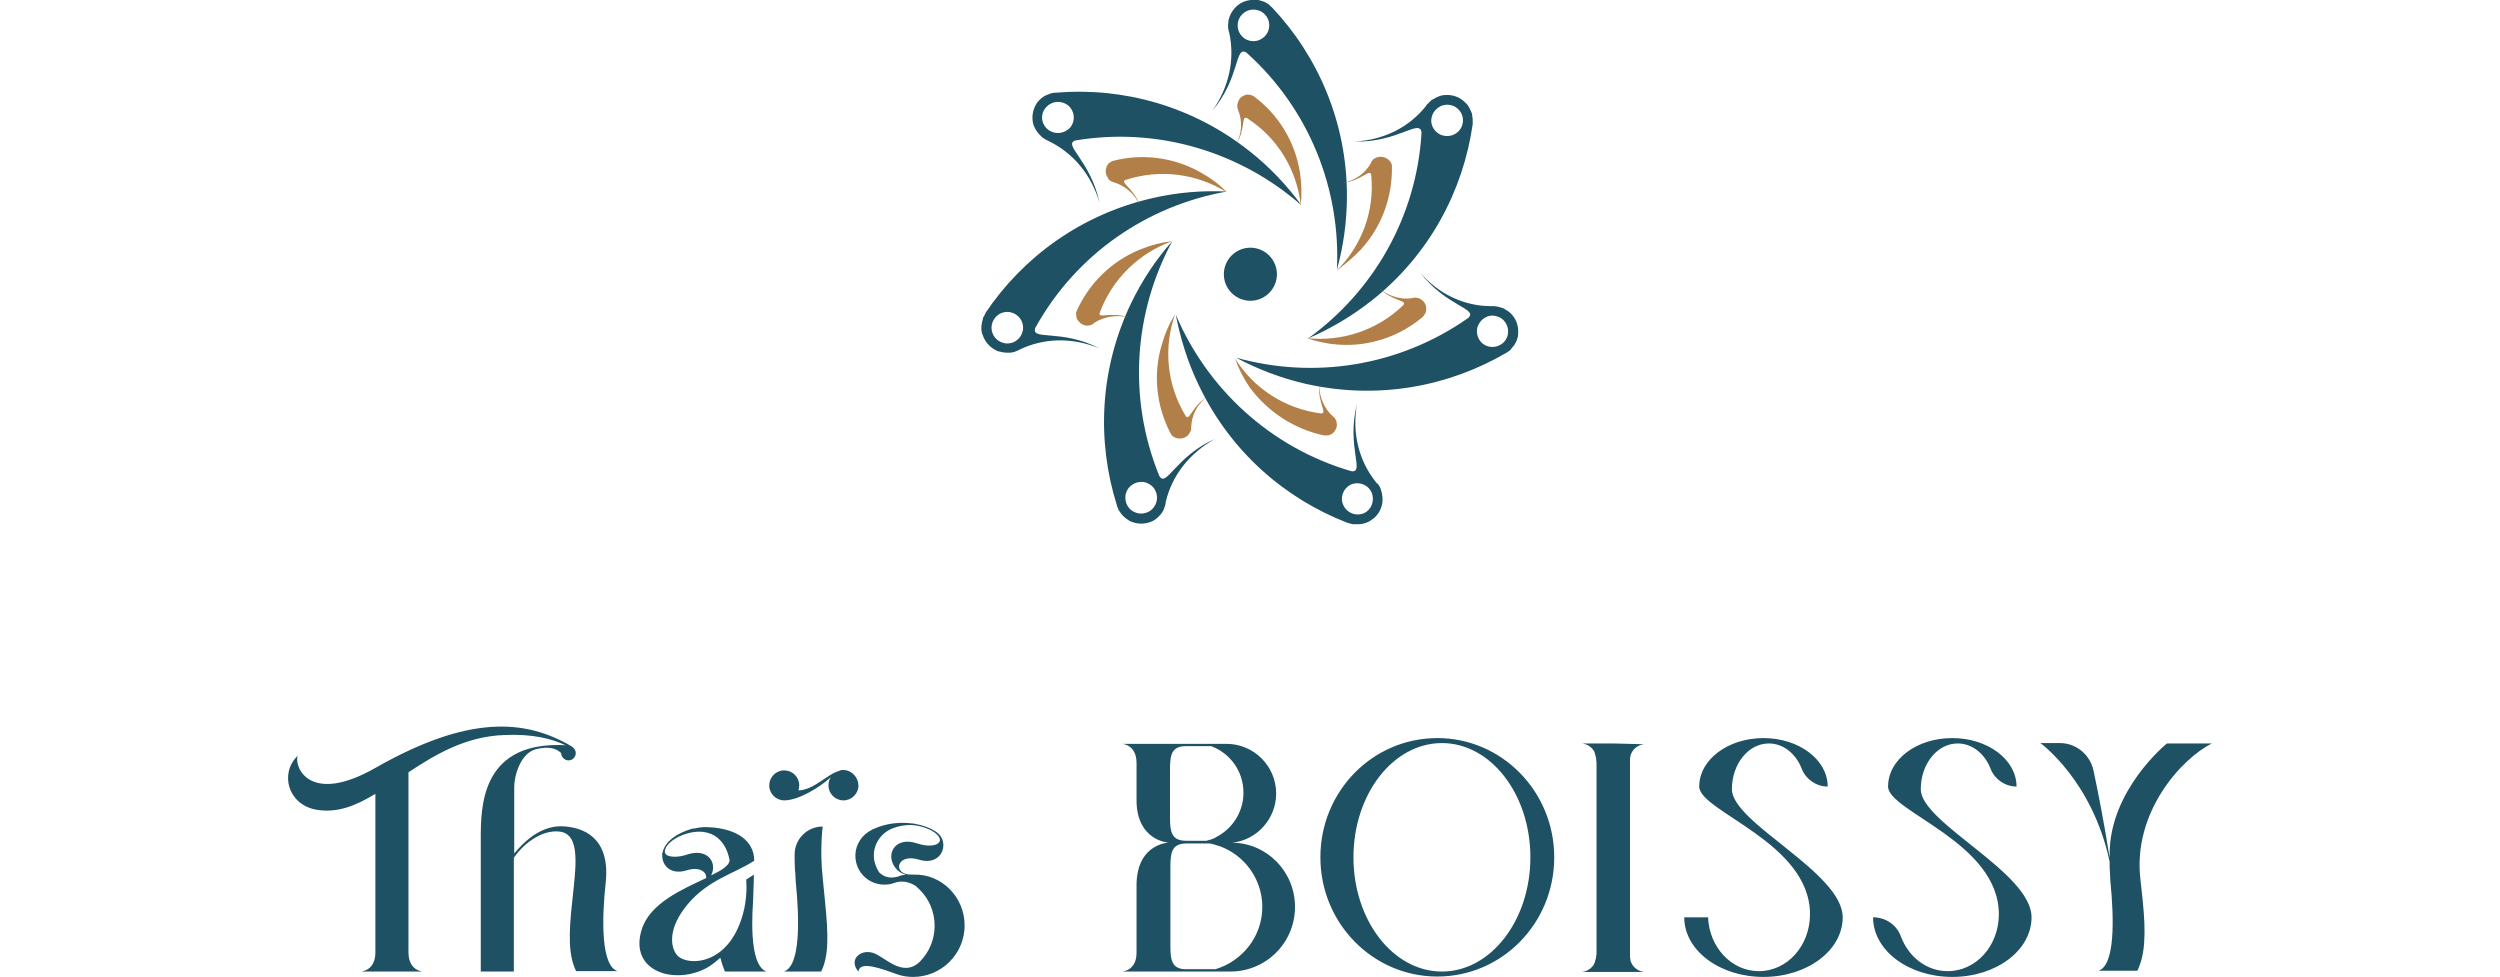 <?xml version="1.0" encoding="UTF-8"?> <svg xmlns="http://www.w3.org/2000/svg" xmlns:xlink="http://www.w3.org/1999/xlink" version="1.1" id="Calque_1" x="0px" y="0px" viewBox="0 0 650 254" style="enable-background:new 0 0 650 254;" xml:space="preserve"> <style type="text/css"> .st0{fill:#1E5163;} .st1{fill:#B17F47;} </style> <g> <path class="st0" d="M325.1,78.2c-3.8,0-6.9-3.1-6.9-6.9c0-3.8,3.1-6.9,6.9-6.9c3.8,0,6.9,3.1,6.9,6.9 C332,75.1,328.9,78.2,325.1,78.2z M157.5,229.3c1.2-12-6.4-14-10.3-14.4c-2.9-0.3-7.8,0.1-13.5,7v-17.3c0-2.9,1.6-8.7,5.6-9.8 c3.2-0.8,5.3-0.3,6.6,1c0,1,0.9,1.9,1.9,1.9c1.1,0,1.9-0.9,1.9-1.9c0-0.7-0.4-1.3-1-1.7v0c-12.3-7.3-27.1-8.1-51,5.5 c-17.3,9.9-21.3-0.3-20.3-3.1c-4.7,4.5-2.6,12.6,4.7,14c5.5,1,10.4-1,15.5-4.1v41.2c0,4.9-3.8,5-3.8,5h8.1l0,0h8.1 c0,0-3.8-0.1-3.8-5v-46.8c7.1-4.7,15-9.4,25.1-9.7c7-0.3,12.1,0.9,15.8,2.7c-0.7-0.1-1.3-0.1-2.1-0.1c-19.8,0-20,16.1-20,24.2v34.7 h8.6V223c3.2-4.5,7.8-7.2,11.8-6.8c5.7,0.6,4.3,9.2,3.4,18c-1,8.8-1,14.3,1,18.3c0,0,2.5,0,10.8,0 C156.3,251.2,156.4,239.3,157.5,229.3z M268.7,32.5c-0.5-1.8-0.3-3.7,0.7-5.4c0.1-0.2,0.3-0.5,0.5-0.7l0,0c0,0,0,0,0,0 c0.6-0.7,1.2-1.2,2-1.6c0,0,0,0,0,0c0.2-0.1,0.5-0.2,0.8-0.3c0.1-0.1,0.3-0.1,0.5-0.2c0.2-0.1,0.4-0.1,0.5-0.1 c0.2-0.1,0.5-0.1,0.7-0.1c0,0,0,0,0.1,0c17.5-1.5,35.7,3.5,50.5,15.3c5.2,4.1,9.7,8.9,13.4,14c-15.6-13.7-37-20.5-58.7-16.9 c-3.6,1,3.9,5.2,6.2,16.3c-2.1-7.3-6.8-13-13.2-16.1l0,0c-0.2-0.1-0.4-0.2-0.6-0.3c0,0,0,0,0,0v0c-0.4-0.2-0.7-0.4-1.1-0.7 c-0.3-0.2-0.5-0.5-0.7-0.7c-0.1-0.1-0.2-0.1-0.2-0.2c0,0-0.1-0.1-0.1-0.1C269.4,34,269,33.2,268.7,32.5z M272.5,33.7 c1.8,1.4,4.3,1.1,5.8-0.6c0,0,0,0,0,0c1.4-1.8,1.1-4.3-0.6-5.7c-1.8-1.4-4.3-1.2-5.8,0.6C270.4,29.7,270.7,32.3,272.5,33.7z M387.7,79.6L387.7,79.6c0.2,0,0.4,0,0.7,0c0,0,0,0,0,0l0,0c0.4,0,0.8,0.1,1.3,0.2c0.3,0.1,0.6,0.2,1,0.3c0.1,0,0.2,0.1,0.3,0.1 c0.1,0,0.1,0.1,0.1,0.1c0.7,0.4,1.4,0.8,1.9,1.4c1.3,1.4,1.9,3.2,1.7,5.2c0,0.3,0,0.5-0.1,0.8l0,0v0c-0.2,0.9-0.6,1.6-1.1,2.3 c0,0,0,0,0,0c-0.2,0.2-0.4,0.4-0.5,0.6c-0.1,0.1-0.2,0.3-0.3,0.4c-0.1,0.1-0.3,0.2-0.4,0.3c-0.2,0.1-0.4,0.3-0.6,0.4c0,0,0,0,0,0 c-15.2,8.9-33.6,12.3-52.2,8.1c-6.5-1.5-12.5-3.8-18.1-6.8c20,5.6,42.2,2.4,60.3-10.3c2.8-2.5-5.8-3-12.6-12 C373.9,76.4,380.6,79.6,387.7,79.6z M384.1,85.2C384.1,85.2,384.1,85.2,384.1,85.2c-0.5,2.2,0.8,4.4,3,4.9c2.2,0.5,4.4-0.8,4.9-3 c0.5-2.2-0.8-4.4-3-4.9C386.9,81.6,384.7,83,384.1,85.2z M315.2,28.8c4.4-6.2,5.9-13.4,4.4-20.3l0,0c-0.1-0.2-0.1-0.4-0.2-0.7 c0,0,0,0,0,0l0,0c-0.1-0.4-0.1-0.8-0.1-1.3c0-0.3,0.1-0.7,0.1-1c0-0.1,0-0.2,0-0.3c0-0.1,0-0.1,0.1-0.2c0.2-0.8,0.5-1.5,1-2.2 c1-1.5,2.7-2.6,4.7-2.8c0.3,0,0.5-0.1,0.8-0.1l0,0h0c0.9,0,1.7,0.2,2.5,0.5c0,0,0,0,0.1,0c0.3,0.1,0.5,0.3,0.7,0.4 c0.1,0.1,0.3,0.1,0.4,0.2c0.2,0.1,0.3,0.2,0.4,0.4c0.2,0.2,0.4,0.3,0.6,0.5c0,0,0,0,0,0c12.1,12.8,19.5,30.1,19.5,49 c0,6.6-0.9,13.1-2.6,19.2c1-20.8-7.1-41.7-23.5-56.4C321,11.7,322.5,20.2,315.2,28.8z M321.8,6.6c0,2.3,1.8,4.1,4.1,4.1 c0,0,0,0,0,0c2.2,0,4.1-1.8,4.1-4.1c0-2.3-1.8-4.1-4.1-4.1C323.6,2.5,321.8,4.3,321.8,6.6z M355.7,135.7 C355.7,135.7,355.7,135.7,355.7,135.7L355.7,135.7c-0.8,0.4-1.7,0.6-2.5,0.6c0,0,0,0-0.1,0c-0.3,0-0.5,0-0.8,0c-0.2,0-0.3,0-0.5,0 c-0.2,0-0.4-0.1-0.5-0.1c-0.2-0.1-0.5-0.1-0.7-0.2c0,0,0,0-0.1,0c-16.4-6.3-30.6-18.6-38.8-35.8c-2.9-6-4.8-12.2-6-18.4 c8.1,19.1,24.4,34.5,45.6,40.7c3.7,0.6-1.3-6.4,1.5-17.4c-1.3,7.5,0.5,14.7,4.9,20.2h0c0.1,0.2,0.3,0.3,0.5,0.5c0,0,0,0,0,0v0 c0.3,0.3,0.5,0.7,0.7,1.1c0.1,0.3,0.2,0.6,0.3,1c0,0.1,0.1,0.2,0.1,0.3c0,0.1,0,0.1,0,0.2c0.2,0.8,0.2,1.6,0.1,2.4 c-0.3,1.8-1.3,3.5-3,4.5C356.2,135.5,355.9,135.6,355.7,135.7z M356.6,128c-1-2.1-3.4-2.9-5.4-2c0,0,0,0,0,0c-2,1-2.9,3.4-1.9,5.4 c1,2.1,3.4,2.9,5.4,2C356.6,132.5,357.5,130.1,356.6,128z M352.2,36.8c7.6-0.4,14.2-3.7,18.6-9.3l0,0c0.1-0.2,0.2-0.4,0.4-0.5 c0,0,0,0,0,0h0c0.3-0.3,0.6-0.6,0.9-0.9c0.3-0.2,0.6-0.4,0.9-0.5c0.1-0.1,0.2-0.1,0.3-0.2c0.1,0,0.1,0,0.2-0.1 c0.7-0.3,1.5-0.6,2.3-0.6c1.9-0.1,3.7,0.5,5.1,1.9c0.2,0.2,0.4,0.4,0.6,0.6l0,0l0,0c0.5,0.7,0.9,1.5,1.2,2.3c0,0,0,0,0,0.1 c0.1,0.3,0.1,0.5,0.1,0.8c0,0.2,0.1,0.3,0.1,0.5c0,0.2,0,0.4,0,0.6c0,0.2,0,0.5,0,0.7c0,0,0,0,0,0.1c-2.5,17.4-11.3,34-26.2,45.8 c-5.2,4.1-10.8,7.4-16.6,9.9c16.9-12.2,28.2-31.5,29.5-53.5C369.2,30.7,363.5,37.1,352.2,36.8z M373,33.8 C373,33.8,373,33.8,373,33.8c1.4,1.8,4,2.1,5.8,0.7c1.8-1.4,2.1-4,0.7-5.7c-1.4-1.8-4-2.1-5.7-0.7C371.9,29.5,371.6,32.1,373,33.8z M291.7,133.8C291.7,133.8,291.7,133.8,291.7,133.8c-0.2-0.2-0.4-0.5-0.5-0.7c-0.1-0.1-0.2-0.3-0.3-0.4c-0.1-0.2-0.2-0.3-0.2-0.5 c-0.1-0.2-0.2-0.4-0.3-0.7c0,0,0,0,0-0.1c-5.3-16.8-4.5-35.5,3.7-52.6c2.9-6,6.5-11.4,10.7-16.1c-9.9,18.3-11.7,40.6-3.4,61 c1.8,3.3,4.2-5,14.5-9.6c-6.6,3.7-11.2,9.5-12.8,16.4l0,0c0,0.2-0.1,0.4-0.1,0.7c0,0,0,0,0,0h0c-0.1,0.4-0.3,0.8-0.4,1.2 c-0.1,0.3-0.3,0.6-0.5,0.9c-0.1,0.1-0.1,0.2-0.2,0.3c0,0-0.1,0.1-0.1,0.1c-0.5,0.6-1.1,1.2-1.8,1.6c-1.6,0.9-3.6,1.1-5.4,0.5 c-0.3-0.1-0.5-0.2-0.8-0.3l0,0h0C293,135,292.3,134.5,291.7,133.8z M294.9,133.1c2,1,4.5,0.2,5.5-1.9c1-2,0.2-4.5-1.9-5.5 c0,0,0,0,0,0c-2-1-4.5-0.1-5.5,1.9C292,129.7,292.9,132.2,294.9,133.1z M419.4,193.3L419.4,193.3h-8.1c0,0,2.1,0.1,3.2,2.1 c0.1,0.1,0.1,0.2,0.1,0.3c0,0.1,0.1,0.2,0.1,0.3c0,0.1,0.1,0.3,0.1,0.4c0,0.1,0.1,0.2,0.1,0.3c0,0.2,0.1,0.4,0.1,0.5 c0,0.1,0,0.1,0,0.2c0,0.3,0.1,0.6,0.1,0.9v49.4c0,0.3,0,0.6-0.1,0.9c0,0.1,0,0.1,0,0.2c0,0.2-0.1,0.4-0.1,0.5 c0,0.1-0.1,0.2-0.1,0.3c0,0.1-0.1,0.3-0.1,0.4c0,0.1-0.1,0.2-0.1,0.3c-0.1,0.1-0.1,0.2-0.1,0.3c-1.1,2-3.2,2.1-3.2,2.1h8.1l0,0h8.1 c0,0,0,0,0,0h0c0,0-2.5-0.1-3.5-2.7c0,0,0,0,0,0c-0.1-0.2-0.1-0.3-0.1-0.5c0-0.1,0-0.1,0-0.1c0-0.1-0.1-0.3-0.1-0.5 c0-0.1,0-0.2,0-0.3c0-0.1,0-0.3,0-0.4c0-0.1,0-0.3,0-0.4v-49.4c0-0.2,0-0.3,0-0.4c0-0.1,0-0.3,0-0.4c0-0.1,0-0.2,0-0.3 c0-0.2,0-0.3,0.1-0.5c0-0.1,0-0.1,0-0.1c0-0.2,0.1-0.3,0.1-0.5c0,0,0,0,0,0c1-2.6,3.5-2.7,3.5-2.7s0,0,0,0c0,0,0,0,0,0L419.4,193.3 L419.4,193.3z M450.3,205.2c0-6.6,4.3-11.9,9.6-11.9c3.8,0,7.1,2.7,8.6,6.7c1.1,2.7,3.8,4.5,6.7,4.5c0-7-7.5-12.6-16.7-12.6 s-16.7,5.6-16.7,12.6c0,6.5,28.8,14.5,28.8,33.2c0,8.2-5.9,14.8-13.3,14.8c-7.1,0-12.9-6.2-13.2-14h-6.2c0,8.6,9.2,15.5,20.6,15.5 c11.4,0,20.6-6.9,20.6-15.5C479.1,226.8,450.3,214,450.3,205.2z M575.1,193.3h-11.7c0,0-14.9,12-14.9,28.8c0,0.3,0,0.6,0,0.9 c-1.4-8.9-3-17.1-4.2-22.7c-0.9-4.1-4.5-7.1-8.7-7.1h-5.1c0,0,13.5,9.7,18,30.8c0,1,0,2,0.1,3.1c0,0,0,0.1,0,0.1 c0,0.6,0.1,1.3,0.1,1.9c1,10,1.2,21.9-3.1,23.3h10.1c2-4,2.3-9.5,1.4-18.3c-0.2-1.9-0.4-3.8-0.6-5.6 C554.5,211.2,567.2,197.2,575.1,193.3z M499.4,205.2c0-6.6,4.3-11.9,9.6-11.9c3.8,0,7.1,2.7,8.6,6.7c1.1,2.7,3.8,4.5,6.7,4.5 c0-7-7.5-12.6-16.7-12.6c-9.3,0-16.7,5.6-16.7,12.6c0,6.5,28.8,14.5,28.8,33.2c0,8.2-5.9,14.8-13.3,14.8c-5.5,0-10.2-3.7-12.2-9.1 c-1.1-3-4-4.9-7.2-4.9c0,8.6,9.2,15.5,20.6,15.5c11.4,0,20.6-6.9,20.6-15.5C528.2,226.8,499.4,214,499.4,205.2z M404.1,222.9 c0,17.2-13.6,31-30.4,31c-16.8,0-30.4-13.9-30.4-31c0-17.2,13.6-31,30.4-31C390.5,191.9,404.1,205.8,404.1,222.9z M397.9,222.9 c0-16.4-10.3-29.7-23-29.7s-23,13.3-23,29.7s10.3,29.7,23,29.7S397.9,239.3,397.9,222.9z M199.3,252.6c-8.3,0-10.8,0-10.8,0 c-0.5-1.1-0.9-2.3-1.2-3.6c-1,0.9-2,1.7-3.1,2.4c-8.4,4.9-20.7,1.4-17.4-9.6c2.1-7,10.7-10.6,16.8-13.5c0.2-1.5-1.6-3.1-5.1-2 c-4.3,1.3-6.5-1.5-6.3-4.1h-0.1c0-0.1,0-0.2,0.1-0.3c0-0.1,0.1-0.3,0.1-0.4c0.7-2.7,3.5-4.8,7.5-6c0.1,0,0.1,0,0.1,0 c0.1,0,0.3-0.1,0.4-0.1c0,0,0.1,0,0.3,0c1.6-0.4,3-0.4,4.1-0.3c6.7,0.4,11.4,3.4,11.4,8.7c-5.5,3.5-11.9,4.9-17.3,11.3 c-5.1,6.1-4.6,11-2.8,13.2c2.5,3,14.1,3.1,17.5-12c0.9-4.3,0.5-7.6,0.5-7.6l2-1.3c0,0,0,2.5-0.2,6.9c0,0,0,0,0,0 C195.2,242.8,195.7,251.4,199.3,252.6z M184.9,227.6c2.7-1.3,4.6-2.5,4.8-3.8c0,0-0.7-6.7-6.8-7.5c-4.2-0.5-9.1,2.1-9.9,4.4 c-0.3,0.7-0.1,1.1,0.1,1.4c0.1,0.1,0.2,0.2,0.4,0.3c0,0,0,0,0,0c1.1,0.5,3,0.5,5.1-0.2C183.9,220.4,186.6,224.2,184.9,227.6z M219.2,200.2c-0.2,0-0.5,0-0.7,0.1c-0.1,0-0.2,0-0.2,0.1c-3.2,0.8-6.6,5-10.7,5.1c0.1-0.4,0.2-0.8,0.2-1.3c0-2.2-1.8-3.9-3.9-3.9 c-2.2,0-3.9,1.8-3.9,3.9c0,2.2,1.8,3.9,3.9,3.9c3.6,0,9-3.2,12.1-6c-0.4,0.6-0.6,1.3-0.6,2.1c0,2.2,1.8,3.9,3.9,3.9 c2.2,0,3.9-1.8,3.9-3.9C223.1,202,221.4,200.2,219.2,200.2z M213.9,228.2L213.9,228.2c-0.8-7.3,0-13.3,0-13.3c-4,0-7.3,3.2-7.3,7.3 c0,1.6,0,3.4,0.2,5.1c0,0,0,0.1,0,0.1c0,0.6,0.1,1.3,0.1,1.9c1,10,1.2,21.9-3.1,23.3h9.7c2-4,1.9-9.5,1-18.3 C214.3,232.2,214.1,230.2,213.9,228.2z M250.8,240.6c0,7.4-6,13.4-13.4,13.4c-1.4,0-2.7-0.2-3.9-0.6c-4.5-1.6-10-3.7-10.3-0.8 c-2.6-2.9,0.3-5.8,3.6-4.9c3.1,0.8,7.7,6.7,12.3,2.4c2.4-2.4,3.9-5.7,3.9-9.4c0-3.7-1.5-7.1-4-9.5c0,0-0.1-0.1-0.1-0.1 c-0.2-0.2-0.4-0.3-0.5-0.5c-1.4-1.1-3.7-1.9-6-1c-0.8,0.3-1.6,0.4-2.5,0.4c-4.2,0-7.5-3.4-7.5-7.5c0-3,1.8-5.6,4.4-6.8l0,0 c0,0,0.1,0,0.1-0.1c0.1,0,0.2-0.1,0.3-0.1c3.3-1.5,6.9-1.8,10-1.4c0.2,0,0.4,0,0.7,0.1c0.1,0,0.3,0.1,0.5,0.1 c0.3,0.1,0.6,0.1,0.8,0.2c0,0,0.1,0,0.1,0c1.4,0.4,2.5,0.8,3.5,1.4l0,0c0.3,0.2,0.7,0.4,0.9,0.6c3.3,2.5,1.3,8.9-4.8,7 c-5.9-1.8-7,4-1.9,3.9l0.1,0c0.2,0,0.3,0,0.5,0C244.8,227.2,250.8,233.2,250.8,240.6z M235.5,227.4c-0.8-0.2-1.6-0.6-2.2-1.2 c-3.5-3.5-0.9-9,5.2-6.9c3,1,5.6,0.6,5.9-0.8c0-2-4.2-3.9-7.5-4c-1.5,0-3.1,0.2-4.6,0.8c-2.9,1-5.1,3.8-5.1,7.1 c0,1.6,0.5,3,1.3,4.3c0.7,0.8,2.3,2,5,1.2C234.2,227.6,234.8,227.5,235.5,227.4z M285.9,90.6c-7-2.9-14.4-2.8-20.8,0.3v0 c-0.2,0.1-0.4,0.2-0.6,0.3c0,0,0,0,0,0l0,0c-0.4,0.2-0.8,0.3-1.2,0.4c-0.3,0.1-0.7,0.1-1,0.1c-0.1,0-0.2,0-0.3,0 c-0.1,0-0.1,0-0.2,0c-0.8,0-1.6-0.2-2.4-0.4c-1.7-0.7-3.1-2.1-3.8-3.9c-0.1-0.3-0.2-0.5-0.3-0.8l0,0v0c-0.2-0.9-0.2-1.7,0-2.6 c0,0,0,0,0-0.1c0.1-0.3,0.1-0.5,0.2-0.8c0.1-0.2,0.1-0.3,0.1-0.5c0.1-0.2,0.2-0.3,0.3-0.5c0.1-0.2,0.2-0.4,0.3-0.6c0,0,0,0,0-0.1 c9.8-14.6,25-25.7,43.5-29.9c6.5-1.5,12.9-2,19.3-1.7c-20.5,3.6-39.1,16.1-49.8,35.4C267.9,88.7,275.9,85.4,285.9,90.6z M265.9,84.3C265.9,84.3,265.9,84.3,265.9,84.3c-0.5-2.2-2.7-3.6-4.9-3.1c-2.2,0.5-3.6,2.7-3.1,4.9c0.5,2.2,2.7,3.6,4.9,3.1 C265,88.7,266.4,86.5,265.9,84.3z M336.7,235.8c0,9.3-7.5,16.8-16.8,16.8H308h-3.3h-4.9l0,0h-8.1c0,0,3.8-0.1,3.8-4.9v-17.8 c0.1-9.4,6.7-10.7,8.2-10.8l0.3,0v0c-0.6,0-8.3-0.7-8.5-10.7v-10c0-4.9-3.8-5-3.8-5h8.1l0,0h4.9h3.3h10.9c7.1,0,12.9,5.8,12.9,12.9 c0,6.6-5,12.1-11.4,12.8v0C329.4,219.2,336.7,226.6,336.7,235.8z M304.2,212.5c0,3.8,0.4,6.1,4.2,6.1h5.3c0.3-0.1,0.7-0.2,1-0.3 l0,0c0,0,0.1,0,0.1,0c0.3-0.1,0.7-0.3,1-0.4c0.1-0.1,0.2-0.1,0.3-0.2c0.3-0.2,0.6-0.3,0.9-0.5c3.8-2.3,6.3-6.4,6.3-11.1 c0-5.6-3.5-10.3-8.4-12.1h-6.6c-3.7,0-4.1,2.3-4.1,6.1L304.2,212.5L304.2,212.5z M328.2,235.8c0-7.3-4.7-13.5-11.1-15.8 c0,0-0.1,0-0.1,0c-0.4-0.1-0.8-0.3-1.2-0.4c-0.4-0.1-0.8-0.2-1.2-0.3h-6.3c-3.6,0.1-4,2.3-4,6.1v20.5c0,3.8,0.4,6.1,4.1,6.1h7.6 C323,249.9,328.2,243.5,328.2,235.8z"></path> <path class="st1" d="M287.8,45.8c-0.4-0.7-0.4-1.6-0.1-2.4c0-0.1,0.1-0.2,0.1-0.3l0,0c0,0,0,0,0,0c0.2-0.3,0.4-0.6,0.7-0.8 c0,0,0,0,0,0c0.1-0.1,0.2-0.1,0.3-0.2c0.1,0,0.1-0.1,0.2-0.1c0.1,0,0.1-0.1,0.2-0.1c0.1,0,0.2-0.1,0.3-0.1c0,0,0,0,0,0 c7.4-1.9,15.6-1,22.8,3.1c2.5,1.4,4.8,3.1,6.7,5.1c-7.7-4.8-17.3-6.2-26.4-3.2c-1.5,0.7,2.1,2,3.8,6.6c-1.4-3-3.8-5.1-6.8-6l0,0 c-0.1,0-0.2,0-0.3-0.1h0l0,0c-0.2-0.1-0.3-0.1-0.5-0.2c-0.1-0.1-0.2-0.2-0.4-0.3c0,0-0.1-0.1-0.1-0.1c0,0,0,0-0.1-0.1 C288.2,46.4,288,46.1,287.8,45.8z M293.4,82.5c-4.7-1.5-7.9,0.4-7.5-1.1c3.3-9,10.4-15.7,18.9-18.7c-2.7,0.3-5.5,1-8.2,2.1 c-7.7,3.1-13.4,8.9-16.6,15.9c0,0,0,0,0,0c0,0.1-0.1,0.2-0.1,0.3c0,0.1-0.1,0.1-0.1,0.2c0,0.1,0,0.1,0,0.2c0,0.1,0,0.2,0,0.4 c0,0,0,0,0,0c0,0.4,0.1,0.7,0.2,1.1l0,0l0,0c0,0.1,0.1,0.2,0.2,0.3c0.4,0.7,1.1,1.2,1.9,1.4c0.3,0.1,0.7,0.1,1,0c0,0,0.1,0,0.1,0 c0,0,0.1,0,0.1,0c0.1,0,0.3-0.1,0.4-0.1c0.2-0.1,0.3-0.2,0.5-0.3l0,0l0,0c0.1-0.1,0.2-0.1,0.2-0.2v0 C287,82.3,290.2,81.8,293.4,82.5z M313.9,103.1c-4.1,2.7-4.6,6.4-5.6,5.1c-5-8.2-5.8-17.9-2.8-26.4c-1.5,2.3-2.6,4.9-3.4,7.7 c-2.4,7.9-1.4,16,2.1,22.9c0,0,0,0,0,0c0.1,0.1,0.1,0.2,0.2,0.3c0,0.1,0.1,0.1,0.1,0.2c0,0.1,0.1,0.1,0.1,0.2 c0.1,0.1,0.2,0.2,0.3,0.3c0,0,0,0,0,0c0.3,0.2,0.6,0.4,1,0.5l0,0l0,0c0.1,0,0.2,0.1,0.4,0.1c0.8,0.1,1.7-0.1,2.3-0.6 c0.3-0.2,0.5-0.5,0.7-0.8c0,0,0,0,0-0.1c0,0,0-0.1,0.1-0.1c0.1-0.1,0.1-0.3,0.2-0.4c0.1-0.2,0.1-0.4,0.1-0.5l0,0v0 c0-0.1,0-0.2,0-0.3l0,0C309.8,107.9,311.3,105.1,313.9,103.1z M344.2,113.2c0.1,0,0.2,0,0.3,0c0.1,0,0.2,0,0.2,0c0.1,0,0.1,0,0.2,0 c0.1,0,0.2,0,0.4,0c0,0,0,0,0,0c0.4-0.1,0.7-0.2,1-0.4l0,0l0,0c0.1-0.1,0.2-0.2,0.3-0.2c0.6-0.6,1-1.4,1-2.2c0-0.3-0.1-0.7-0.2-1 c0,0,0,0,0-0.1c0,0,0-0.1-0.1-0.1c-0.1-0.1-0.1-0.3-0.2-0.4c-0.1-0.2-0.2-0.3-0.4-0.4l0,0c0,0,0,0,0,0c-0.1-0.1-0.1-0.1-0.2-0.2h0 c-2.3-2.1-3.5-5-3.5-8.3c-0.4,4.9,2.2,7.6,0.5,7.6c-9.5-1.2-17.6-6.6-22.4-14.3c0.9,2.6,2.2,5.1,3.8,7.5 C329.8,107.3,336.7,111.6,344.2,113.2C344.2,113.2,344.2,113.2,344.2,113.2z M369.8,82.5c0.1-0.1,0.1-0.1,0.2-0.2 c0.1-0.1,0.1-0.1,0.2-0.2c0-0.1,0.1-0.1,0.1-0.2c0.1-0.1,0.1-0.2,0.2-0.3c0,0,0,0,0,0c0.2-0.3,0.3-0.7,0.3-1.1c0,0,0,0,0,0l0,0 c0-0.1,0-0.2,0-0.4c0-0.8-0.4-1.6-1.1-2.1c-0.3-0.2-0.6-0.4-0.9-0.5c0,0,0,0-0.1,0c0,0-0.1,0-0.1,0c-0.1,0-0.3-0.1-0.4-0.1 c-0.2,0-0.4,0-0.6,0l0,0h0c-0.1,0-0.2,0-0.3,0.1l0,0c-3,0.5-6.1-0.4-8.7-2.5c3.6,3.4,7.3,3,6.3,4.3c-6.9,6.7-16.2,9.6-25.2,8.6 c2.6,0.9,5.4,1.5,8.2,1.7C356.2,90.2,363.9,87.4,369.8,82.5C369.8,82.5,369.8,82.5,369.8,82.5z M353.8,64.9 c5.6-6.1,8.2-13.8,8.1-21.5c0,0,0,0,0,0c0-0.1,0-0.2,0-0.3c0-0.1,0-0.2,0-0.2c0-0.1,0-0.1-0.1-0.2c0-0.1-0.1-0.2-0.1-0.3 c0,0,0,0,0,0c-0.1-0.3-0.4-0.6-0.7-0.9l0,0l0,0c-0.1-0.1-0.2-0.1-0.3-0.2c-0.7-0.5-1.5-0.6-2.3-0.5c-0.3,0.1-0.7,0.2-1,0.4 c0,0,0,0-0.1,0c0,0-0.1,0.1-0.1,0.1c-0.1,0.1-0.2,0.2-0.3,0.3c-0.1,0.1-0.2,0.3-0.3,0.4l0,0v0c-0.1,0.1-0.1,0.2-0.1,0.3l0,0 c-1.5,2.7-4.1,4.6-7.3,5.3c4.9-0.7,6.9-3.8,7.3-2.2c1,9.6-2.6,18.7-9,25C349.6,68.8,351.8,67,353.8,64.9z M324.2,30.7 c8.1,5.2,13,13.6,14,22.6c0.3-2.7,0.2-5.6-0.2-8.4c-1.3-8.2-5.7-15.1-11.8-19.7c0,0,0,0,0,0c-0.1-0.1-0.2-0.1-0.3-0.2 c-0.1,0-0.1-0.1-0.2-0.1c-0.1,0-0.1-0.1-0.2-0.1c-0.1,0-0.2-0.1-0.3-0.1c0,0,0,0,0,0c-0.4-0.1-0.7-0.1-1.1-0.1l0,0l0,0 c-0.1,0-0.2,0.1-0.3,0.1c-0.8,0.2-1.5,0.8-1.8,1.5c-0.1,0.3-0.2,0.7-0.3,1c0,0,0,0.1,0,0.1c0,0,0,0.1,0,0.1c0,0.1,0,0.3,0,0.4 c0,0.2,0.1,0.4,0.1,0.5l0,0c0,0,0,0,0,0c0,0.1,0.1,0.2,0.1,0.3h0c1.2,2.9,1,6.1-0.5,9C323.9,33.5,322.7,30,324.2,30.7z"></path> </g> </svg> 